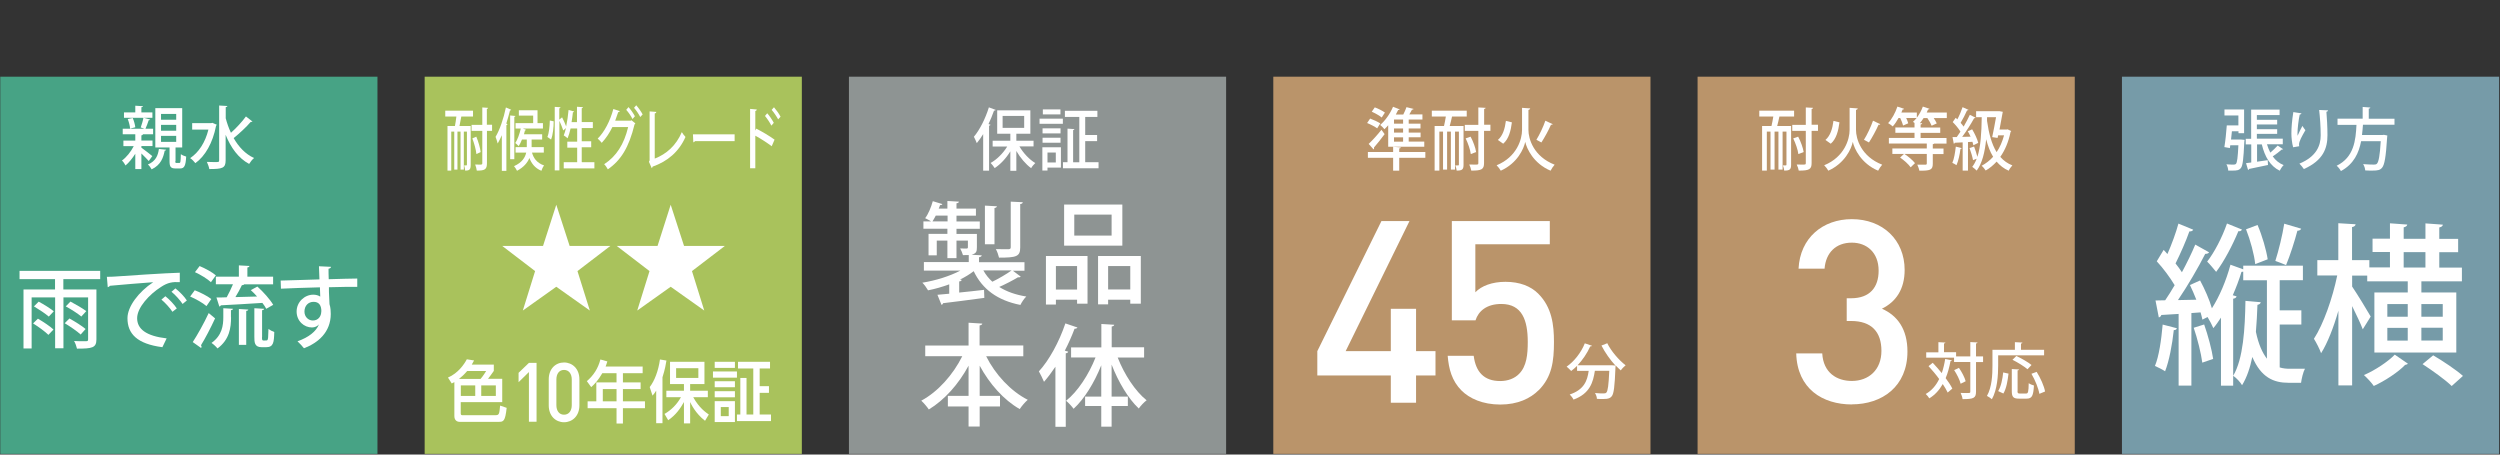 <?xml version="1.0" encoding="UTF-8"?><svg id="uuid-eea0f2f2-938e-49c4-840f-8246437c2fae" xmlns="http://www.w3.org/2000/svg" width="258.5" height="47" viewBox="0 0 258.5 47"><rect x="0" y="0" width="258.5" height="47" fill="#333333" stroke="none"/><rect x="219.41" y="7.93" width="39" height="39" fill="#769ba8" stroke-width="0"/><path d="M234.41,14.93c.09.3.2.59.34.85.27-.23.57-.51.76-.73l.57.38s-.1.05-.16.04c-.23.21-.61.5-.92.7.29.41.67.72,1.13.9-.14.13-.32.4-.41.58-.98-.48-1.54-1.44-1.85-2.72h-.49v1.79l1.1-.16.03.5c-.73.16-1.47.31-1.96.41,0,.06-.05.1-.1.1l-.21-.7c.16-.02.34-.04.54-.07v-1.87h-.57v-.58h.56v-3.02h2.94v.57h-2.35v.49h2.1v.48h-2.1v.49h2.1v.48h-2.1v.5h2.68v.58h-1.64ZM231.61,14.43h.13s.34.03.34.03c0,.06,0,.14-.02.21-.08,1.78-.16,2.46-.35,2.7-.19.24-.42.27-.88.27-.14,0-.28,0-.43,0-.01-.2-.08-.47-.19-.65.32.03.62.03.75.03.11,0,.17-.01.24-.08.12-.13.19-.65.25-1.92h-.84l-.04.29-.57-.1c.1-.59.2-1.52.25-2.24h1.2v-1.03h-1.44v-.62h2.03v2.45h-.58v-.2h-.68c-.03.29-.06.58-.09.86h.94Z" fill="#fff" stroke-width="0"/><path d="M240.72,11.4c0,.09-.06.13-.17.16.05.58.11,1.56.11,2.41,0,1.36-.43,2.61-2.44,3.51-.1-.15-.32-.43-.46-.56,1.78-.74,2.2-1.88,2.2-2.93,0-.92-.08-1.92-.16-2.62l.91.04ZM237.11,15.23c-.12-.43-.18-1.02-.18-1.42,0-.59.06-1.35.2-2.22l.84.13c-.02.09-.1.11-.18.13-.12.55-.23,1.43-.23,1.95,0,.1,0,.18.01.24.13-.32.36-.76.5-1.02.07.13.23.34.31.44-.38.65-.66,1.17-.66,1.47,0,.06,0,.12.02.19l-.64.11Z" fill="#fff" stroke-width="0"/><path d="M247.59,12.9h-3.26c-.03.34-.05.7-.1,1.06h2.12l.14-.02.36.07c0,.06-.01.14-.02.2-.13,2.05-.27,2.84-.53,3.14-.21.24-.43.29-1.01.29-.21,0-.47,0-.73-.02,0-.2-.1-.47-.21-.65.46.04.92.05,1.1.05.15,0,.23-.01.32-.09.18-.17.31-.83.4-2.33h-2.03c-.23,1.2-.75,2.37-2.09,3.09-.09-.18-.27-.41-.44-.55,1.8-.88,1.97-2.64,2.05-4.23h-1.96v-.64h2.6v-1.21l.79.06c0,.06-.04.1-.16.11v1.05h2.66v.64Z" fill="#fff" stroke-width="0"/><path d="M237.94,23.65c-.05.13-.18.2-.39.21-.27,1.04-.77,2.6-1.17,3.55-.31-.13-.79-.32-1.11-.43.34-1.06.74-2.69.92-3.85l1.76.52ZM233.43,23.26c.48,1.11.9,2.58,1.05,3.55l-1.29.5c-.1-.98-.5-2.47-.95-3.6l1.19-.45ZM231.82,23.74c-.08.14-.21.2-.37.16-.6,1.45-1.48,3.13-2.3,4.21-.23-.27-.66-.81-.93-1.06.73-.93,1.55-2.49,2.05-3.94l1.56.63ZM227.72,37.51c-.13-.99-.5-2.47-.89-3.62l1.08-.34c.4,1.13.79,2.6.93,3.56l-1.13.39ZM235.72,37.99c.34.11.69.14,1.05.14h1.56c-.19.34-.35,1.06-.4,1.45h-1.3c-1.53,0-2.83-.54-3.74-2.67-.23,1.11-.56,2.11-1.06,2.92-.19-.32-.58-.75-.92-.97,1.05-1.77,1.22-4.89,1.27-7.75l1.58.14c-.02.14-.13.23-.34.27-.03.89-.08,1.84-.16,2.79.27,1.31.68,2.18,1.14,2.78v-8.11h-2.45v-.89s-.11.02-.18.02c-.24.81-.56,1.63-.9,2.42l.39.11c-.03.13-.13.21-.35.25v8.99h-1.26v-7.04c-.26.39-.51.77-.79,1.09-.11-.27-.39-.81-.6-1.15l-.53.27c-.05-.23-.11-.48-.19-.75l-.95.07v7.5h-1.32v-7.41c-.68.03-1.29.09-1.79.11-.03.14-.15.23-.26.25l-.34-1.75,1-.02c.32-.47.64-.98.98-1.56-.47-.79-1.19-1.76-1.85-2.47l.71-1.18c.13.13.26.27.39.43.44-1,.89-2.22,1.14-3.15l1.53.63c-.06.13-.19.18-.4.18-.34.98-.93,2.31-1.43,3.31.24.3.48.63.66.91.53-.99,1.03-2.01,1.38-2.86l1.43.8c-.06.11-.21.16-.4.16-.71,1.4-1.82,3.31-2.82,4.78l1.9-.04c-.21-.52-.43-1.06-.66-1.52l1.05-.47c.48.89.97,2,1.22,2.88.77-1.2,1.48-2.86,1.92-4.51l1.32.48v-.38h6.17v1.5h-2.4v3.12h2.24v1.47h-2.24v4.42ZM225.09,33.93c-.03.13-.13.21-.32.2-.16,1.49-.48,3.2-.9,4.26-.26-.18-.74-.41-1.05-.55.42-1,.66-2.7.8-4.28l1.47.38Z" fill="#fff" stroke-width="0"/><path d="M253.5,39.91c-.64-.63-1.98-1.59-3.01-2.26l1.1-.91c1.01.59,2.37,1.5,3.08,2.13l-1.16,1.04ZM252.58,33.89h-2.21v1.32h2.21v-1.32ZM252.58,31.44h-2.21v1.31h2.21v-1.31ZM248.54,27.66h2.25v-1.59h-2.25v1.59ZM246.85,35.22h2.11v-1.32h-2.11v1.32ZM246.85,32.75h2.11v-1.31h-2.11v1.31ZM248.98,37.6c-.05.07-.16.11-.29.13-.69.73-2.09,1.66-3.24,2.18-.23-.34-.68-.82-1.02-1.13,1.14-.48,2.51-1.4,3.19-2.11l1.35.93ZM243.21,29.63c.45.65,1.66,2.63,1.92,3.1l-.82,1.32c-.21-.57-.68-1.54-1.1-2.4v8.2h-1.42v-7.72c-.5,1.74-1.13,3.35-1.79,4.39-.16-.45-.5-1.11-.74-1.49.98-1.5,1.93-4.21,2.41-6.55h-2.06v-1.58h2.17v-3.82l1.79.11c-.02.14-.13.25-.37.29v3.42h1.79v.75h2.13v-1.59h-1.8v-1.38h1.8v-1.59l1.79.13c-.02.14-.13.23-.37.29v1.18h2.25v-1.59l1.8.13c-.02.14-.11.23-.37.29v1.18h1.95v1.38h-1.95v1.59h2.34v1.42h-4.19v1.15h3.61v6.21h-8.47v-6.21h3.45v-1.15h-4.19v-.59h-1.56v1.15Z" fill="#fff" stroke-width="0"/><rect x="87.78" y="7.93" width="39" height="39" fill="#8e9493" stroke-width="0"/><path d="M103.67,13.22h2.23v-1.23h-2.23v1.23ZM106.86,15.14h-1.45c.4.69,1.03,1.36,1.64,1.72-.14.12-.34.36-.43.53-.55-.4-1.12-1.07-1.53-1.78v2.05h-.62v-2.01c-.44.72-1.03,1.35-1.62,1.73-.1-.16-.29-.4-.42-.53.64-.35,1.29-1,1.72-1.7h-1.51v-.6h1.83v-.72h-1.36v-2.42h3.43v2.42h-1.45v.72h1.78v.6ZM101.67,13.85c-.21.35-.44.67-.67.95-.06-.16-.21-.5-.3-.66.59-.69,1.19-1.87,1.55-3.04l.7.26c-.02.06-.08.08-.17.08-.16.47-.36.94-.57,1.39l.2.06c0,.06-.05.09-.14.11v4.65h-.61v-3.8Z" fill="#fff" stroke-width="0"/><path d="M112.21,16.77h1.38v.63h-3.68v-.63h.47v-3.47l.72.05s-.04.09-.14.11v3.32h.64v-4.69h-1.49v-.63h3.36v.63h-1.26v1.87h1.23v.63h-1.23v2.19ZM109.17,15.77h-.86v1.03h.86v-1.03ZM109.65,11.83h-1.82v-.52h1.82v.52ZM107.8,14.24h1.86v.52h-1.86v-.52ZM109.66,13.79h-1.86v-.52h1.86v.52ZM109.7,15.23v2.1h-1.39v.3h-.53v-2.4h1.92ZM107.49,12.27h2.41v.53h-2.41v-.53Z" fill="#fff" stroke-width="0"/><path d="M105.75,20.92c-.01.09-.08.16-.26.18v4.49c0,.94-.4,1.05-2.19,1.05-.06-.26-.19-.64-.33-.88.58.01,1.15.01,1.32.01.16-.01.22-.06.22-.21v-4.71l1.25.06ZM103.08,21.33c-.01.09-.08.15-.25.18v3.75h-.99v-4l1.24.07ZM101.68,27.96c.24.44.56.84.93,1.17.66-.32,1.48-.8,1.99-1.17h-2.92ZM96.76,22.29c-.11.22-.23.42-.34.6h1.56v-.6h-1.22ZM104.69,27.96l.85.64c-.05.07-.16.09-.28.07-.49.3-1.28.71-1.94,1,.76.48,1.68.81,2.8.99-.22.2-.48.6-.61.87-2.38-.47-3.94-1.63-4.83-3.49-.4.31-.89.61-1.42.87l.18.02c-.01.09-.09.16-.26.17v1.15c.83-.08,1.71-.18,2.57-.28l.03.83c-1.56.22-3.22.42-4.27.55-.01.09-.08.15-.16.17l-.42-1.04c.36-.03.77-.07,1.22-.11v-.97c-.71.26-1.47.48-2.19.62-.13-.23-.39-.6-.59-.79,1.38-.22,2.85-.68,3.93-1.25h-3.77v-.88h4.64v-.73c-.17.01-.37.01-.6.01-.06-.23-.18-.49-.29-.69.32.01.58.01.67.01.09-.01.13-.04.13-.13v-.69h-1.18v1.81h-.94v-1.81h-1.1v1.52h-.85v-2.22h1.95v-.53h-2.48v-.76h.79c-.18-.12-.43-.24-.61-.33.32-.42.61-1.11.79-1.76l.99.3c-.03.08-.13.12-.24.1-.03.11-.08.24-.14.37h.9v-.79l1.19.07c-.01.09-.08.15-.25.17v.55h2.01v.73h-2.01v.6h2.41v.76h-2.41v.53h2.11v1.38c0,.45-.06.63-.55.77l1.05.06c-.01.1-.08.16-.28.2v.51h4.7v.88h-1.26Z" fill="#fff" stroke-width="0"/><path d="M114.58,29.93h2.29v-2.42h-2.29v2.42ZM113.54,26.47h4.42v4.93h-1.09v-.41h-2.29v.48h-1.04v-5ZM114.94,22.19h-3.86v2.17h3.86v-2.17ZM116.05,25.4h-6.02v-4.25h6.02v4.25ZM111.37,27.51h-2.19v2.43h2.19v-2.43ZM108.15,31.49v-5.02h4.3v4.93h-1.08v-.41h-2.19v.5h-1.03Z" fill="#fff" stroke-width="0"/><path d="M105.82,36.84h-3.85c.94,1.88,2.54,3.61,4.3,4.5-.26.22-.64.66-.83.96-1.66-.95-3.12-2.6-4.14-4.49v3.12h2.1v1.1h-2.1v2.07h-1.15v-2.07h-2.14v-1.1h2.14v-3.12c-1.03,1.91-2.48,3.54-4.11,4.53-.18-.28-.54-.69-.78-.91,1.71-.91,3.29-2.68,4.24-4.6h-3.83v-1.1h4.48v-2.36l1.42.09c-.01.09-.09.16-.28.19v2.07h4.52v1.1Z" fill="#fff" stroke-width="0"/><path d="M118.29,36.97h-2.72c.68,1.74,1.81,3.48,2.99,4.42-.26.19-.62.57-.81.85-1.09-1.02-2.11-2.74-2.81-4.54v3.31h1.68v.97h-1.68v2.14h-1.07v-2.14h-1.67v-.97h1.67v-3.24c-.72,1.81-1.75,3.48-2.86,4.5-.18-.25-.54-.64-.78-.83,1.2-.94,2.35-2.71,3.05-4.48h-2.53v-1.04h3.13v-2.42l1.33.08c-.01.09-.09.16-.26.18v2.15h3.35v1.04ZM111.41,33.86c-.05.09-.14.13-.3.13-.29.77-.63,1.54-1.01,2.27l.35.1c-.01.09-.09.15-.25.17v7.6h-1.07v-6.21c-.38.57-.78,1.1-1.18,1.56-.1-.26-.38-.81-.53-1.08,1.04-1.12,2.1-3.05,2.74-4.96l1.24.42Z" fill="#fff" stroke-width="0"/><rect x="131.66" y="7.93" width="39" height="39" fill="#ba946a" stroke-width="0"/><path d="M145.08,14.2h-.94v.45h.94v-.45ZM145.08,13.28h-.94v.43h.94v-.43ZM145.08,12.36h-.94v.43h.94v-.43ZM143.54,15.17v-2.22c-.13.15-.26.29-.39.41-.1-.13-.31-.34-.44-.44.51-.43,1.03-1.16,1.33-1.88l.69.27c-.03.06-.1.07-.16.06-.07.15-.16.32-.24.47h.77c.13-.24.25-.54.33-.76l.73.18c-.01.06-.07.08-.16.08-.07.15-.18.32-.28.49h1.36v.53h-1.42v.43h1.22v.49h-1.22v.43h1.23v.48h-1.23v.45h1.61v.53h-3.74ZM142.15,11.1c.36.13.81.36,1.05.54l-.33.51c-.22-.19-.67-.44-1.03-.6l.32-.46ZM141.53,14.87c.36-.34.88-.9,1.31-1.45l.33.45c-.36.5-.79,1.02-1.1,1.38,0,.03.01.05.01.08,0,.05-.02.09-.05.12l-.51-.57ZM147.38,15.72v.6h-2.7v1.33h-.63v-1.33h-2.61v-.6h2.61v-.54l.79.06c0,.06-.04.1-.16.11v.37h2.7ZM141.67,12.26c.34.12.81.34,1.05.5l-.32.51c-.23-.17-.69-.41-1.04-.55l.31-.46Z" fill="#fff" stroke-width="0"/><path d="M152.06,14.13c.27.5.51,1.16.57,1.59l-.55.21c-.05-.43-.28-1.1-.53-1.62l.51-.18ZM154.11,12.91v.62h-.66v3.33c0,.64-.24.79-1.32.78-.03-.18-.12-.46-.21-.63.21,0,.41.01.56.01.34,0,.38,0,.38-.16v-3.33h-1.4v-.62h1.4v-1.8l.75.04c0,.06-.05.1-.15.12v1.63h.66ZM151.33,13.04v4c0,.49-.15.6-.71.6-.01-.15-.08-.39-.14-.54.14,0,.26,0,.31,0,.04,0,.06-.02.06-.08v-3.41h-.4v3.93h-.43v-3.93h-.39v3.93h-.42v-3.93h-.38v4.03h-.49v-4.61h.97c.07-.29.14-.66.19-.98h-1.45v-.61h3.61v.61h-1.52c-.07.31-.15.67-.24.98h1.45Z" fill="#fff" stroke-width="0"/><path d="M158.86,14.46c.32-.52.72-1.35.93-1.98l.76.36c-.03.06-.1.07-.18.06-.24.56-.67,1.34-.99,1.83l-.52-.28ZM154.88,14.47c.51-.43.73-1.18.83-1.97l.62.15c-.11.86-.32,1.72-.9,2.21l-.55-.39ZM157.38,11.15l.84.06c0,.08-.08.13-.18.16v2.06c0,.93.53,2.75,2.71,3.6-.14.15-.33.43-.42.62-1.76-.74-2.47-2.28-2.62-2.98-.15.71-.8,2.2-2.53,2.98-.08-.15-.29-.43-.43-.56,2.12-.87,2.63-2.72,2.63-3.65v-2.29Z" fill="#fff" stroke-width="0"/><polygon points="146.42 38.82 146.42 41.64 143.81 41.64 143.81 38.82 136.21 38.82 136.21 36.31 142.84 22.86 145.74 22.86 139.14 36.31 143.81 36.31 143.81 31.93 146.42 31.93 146.42 36.31 148.43 36.31 148.43 38.82 146.42 38.82" fill="#fff" stroke-width="0"/><path d="M159.09,40.35c-.84.84-2.14,1.48-3.96,1.48s-3.19-.63-4.01-1.45c-1-1-1.32-2.24-1.43-3.59h2.69c.21,1.66,1.06,2.61,2.74,2.61.79,0,1.48-.26,1.95-.74.79-.79.9-2.03.9-3.3,0-2.24-.58-3.93-2.74-3.93-1.53,0-2.37.76-2.66,1.69h-2.45v-10.26h10.13v2.4h-7.7v4.96c.63-.66,1.74-1.08,3.11-1.08,1.48,0,2.61.45,3.38,1.21,1.43,1.42,1.64,3.24,1.64,5.01,0,2-.21,3.61-1.58,4.99" fill="#fff" stroke-width="0"/><path d="M166.18,35.47c.41.84,1.22,1.78,1.91,2.3-.16.13-.39.36-.5.53-.18-.15-.35-.33-.54-.52,0,.05,0,.13-.01.2-.08,2-.17,2.74-.39,3-.15.18-.3.23-.53.26-.1.01-.24.02-.4.02-.18,0-.39,0-.6-.02,0-.18-.09-.43-.2-.6.39.04.76.04.91.04.13,0,.2-.02.27-.09.15-.16.23-.76.3-2.25h-1.49c-.18,1.18-.51,2.36-2.21,2.98-.07-.16-.25-.4-.39-.53,1.48-.49,1.82-1.42,1.96-2.44h-1.2v-.52c-.2.2-.4.37-.61.53-.11-.12-.33-.34-.47-.45.76-.52,1.49-1.43,1.88-2.41l.74.25c-.03.05-.09.08-.18.07-.32.71-.79,1.4-1.31,1.95h3.58s.34.03.34.03c-.55-.59-1.08-1.35-1.45-2.07l.58-.23Z" fill="#fff" stroke-width="0"/><rect x="175.53" y="7.93" width="39" height="39" fill="#ba946a" stroke-width="0"/><path d="M185.93,14.13c.27.5.5,1.16.57,1.59l-.55.21c-.05-.43-.28-1.1-.53-1.62l.51-.18ZM187.98,12.91v.62h-.66v3.33c0,.64-.24.79-1.33.78-.03-.18-.12-.46-.21-.63.21,0,.41.01.56.01.34,0,.38,0,.38-.16v-3.33h-1.4v-.62h1.4v-1.8l.75.04c0,.06-.05.1-.15.12v1.63h.66ZM185.2,13.04v4c0,.49-.15.6-.71.6-.01-.15-.08-.39-.14-.54.14,0,.26,0,.31,0,.04,0,.06-.02.06-.08v-3.41h-.4v3.93h-.43v-3.93h-.4v3.93h-.42v-3.93h-.38v4.03h-.49v-4.61h.97c.07-.29.14-.66.19-.98h-1.45v-.61h3.6v.61h-1.52c-.06.31-.15.67-.23.98h1.45Z" fill="#fff" stroke-width="0"/><path d="M192.73,14.46c.33-.52.72-1.35.94-1.98l.75.36c-.03.06-.1.07-.18.06-.24.56-.67,1.34-.99,1.83l-.52-.28ZM188.75,14.47c.51-.43.73-1.18.83-1.97l.62.15c-.11.86-.32,1.72-.9,2.21l-.55-.39ZM191.25,11.15l.84.06c0,.08-.08.13-.18.16v2.06c0,.93.53,2.75,2.71,3.6-.14.15-.33.43-.42.62-1.76-.74-2.47-2.28-2.62-2.98-.15.71-.81,2.2-2.53,2.98-.08-.15-.29-.43-.43-.56,2.12-.87,2.63-2.72,2.63-3.65v-2.29Z" fill="#fff" stroke-width="0"/><path d="M201.3,11.65v.56h-1.35c.13.2.25.4.31.55l-.53.24c-.08-.21-.26-.53-.44-.79h-.39c-.12.19-.25.36-.39.53h.24c0,.07-.05.11-.16.13v.32h2.03v.55h-2.03v.53h2.68v.58h-1.28s-.06.06-.14.06v.45h1.11v.57h-1.11v1c0,.67-.3.72-1.39.72-.03-.19-.13-.44-.21-.62.38,0,.73,0,.84,0,.1,0,.14-.04.14-.13v-.98h-2.31c.4.26.86.65,1.09.95l-.45.43c-.21-.31-.68-.73-1.09-1.01l.4-.37h-1.2v-.57h3.56v-.51h-3.92v-.58h2.65v-.53h-1.98v-.55h1.98v-.47c-.06-.04-.12-.08-.16-.11.13-.11.25-.25.38-.4h-1.08c.1.2.17.4.21.55l-.53.23c-.05-.2-.17-.51-.3-.78h-.17c-.18.33-.39.64-.6.87-.12-.11-.34-.26-.48-.34.38-.4.75-1.07.96-1.71l.69.23c-.02.06-.08.08-.15.07-.04.1-.09.22-.13.32h1.6v.53c.25-.33.48-.74.62-1.15.31.1.51.16.69.23-.02.05-.07.08-.15.07-.04.1-.09.22-.14.32h2.08Z" fill="#fff" stroke-width="0"/><path d="M205.99,14.19c.14-.63.29-1.45.4-2.07h-.93c0,.13,0,.25,0,.38.18,1.27.47,2.39.99,3.23.33-.48.59-1.07.77-1.74h-.61l-.06.27-.55-.08ZM207.58,13.37l.38.18s-.04.07-.07.1c-.21,1.03-.58,1.89-1.06,2.57.34.39.75.69,1.25.88-.13.13-.3.37-.38.55-.51-.22-.91-.54-1.25-.94-.35.38-.72.69-1.13.92-.09-.15-.29-.39-.42-.49.43-.23.84-.54,1.19-.93-.32-.51-.54-1.12-.72-1.81h0c-.14,1.37-.42,2.5-.98,3.24-.1-.1-.32-.3-.46-.39.18-.23.33-.51.46-.84l-.38.15c-.06-.34-.21-.85-.36-1.25l.47-.16c.13.34.26.75.34,1.07.34-1.04.43-2.48.45-4.1h-.58v-.62h2.44s.32.06.32.06l-.03.14c-.07.42-.19,1.06-.31,1.69h.75l.1-.02ZM204.05,15.02c-.03-.1-.06-.23-.1-.36l-.46.03v2.95h-.55v-2.92c-.31.02-.59.03-.81.04-.01.06-.06.09-.11.1l-.13-.69h.44c.12-.17.25-.36.38-.56-.19-.32-.51-.7-.8-.99l.31-.44c.06.05.11.1.17.16.21-.39.42-.89.54-1.26l.62.28s-.08.06-.16.06c-.16.37-.43.9-.66,1.28.12.13.22.27.31.39.25-.42.47-.86.64-1.22l.6.3s-.08.06-.16.06c-.31.57-.79,1.33-1.23,1.92l.87-.02c-.09-.2-.19-.39-.29-.56l.45-.2c.26.43.54,1.02.63,1.4l-.48.24ZM202.85,15.32s-.06.08-.14.08c-.07.58-.22,1.26-.41,1.68-.11-.09-.31-.18-.43-.24.18-.39.29-1.06.36-1.68l.62.16Z" fill="#fff" stroke-width="0"/><path d="M191.48,41.82c-3.01,0-5.65-1.61-5.75-5.28h2.69c.11,2,1.5,2.85,3.06,2.85,1.74,0,3.06-1.14,3.06-3.11s-1.03-3.09-3.14-3.09h-.45v-2.35h.45c1.95,0,2.85-1.14,2.85-2.85,0-1.9-1.24-2.9-2.77-2.9-1.64,0-2.69,1.03-2.82,2.69h-2.69c.16-3.19,2.51-5.12,5.51-5.12,3.19,0,5.46,2.14,5.46,5.25,0,2-.9,3.3-2.35,4.01,1.61.71,2.64,2.11,2.64,4.43,0,3.61-2.61,5.46-5.75,5.46" fill="#fff" stroke-width="0"/><path d="M202.55,38.03c.3.43.6,1,.7,1.39l-.52.26c-.09-.38-.38-.97-.67-1.41l.49-.23ZM205.05,36.86v.58h-.73v3.06c0,.67-.26.77-1.39.77-.02-.18-.11-.46-.2-.64.23,0,.43.01.6.01.37,0,.4,0,.4-.15v-3.06h-1.68v-.45h-2.88v-.55h1.26v-1.05l.72.04c0,.05-.04.08-.14.1v.9h1.25v.43h1.47v-1.48l.74.04c0,.06-.04.09-.15.11v1.33h.73ZM199.85,37.52c.3.32.63.69.93,1.06.15-.44.27-.93.35-1.46l.7.14s-.06.08-.15.08c-.12.65-.28,1.24-.5,1.76.29.39.54.76.69,1.08l-.48.41c-.12-.26-.3-.56-.51-.88-.35.62-.8,1.12-1.39,1.48-.07-.13-.25-.34-.37-.45.61-.35,1.07-.88,1.39-1.55-.34-.47-.73-.93-1.1-1.33l.42-.34Z" fill="#fff" stroke-width="0"/><path d="M210.87,40.72c-.09-.55-.43-1.41-.82-2.07l.54-.2c.4.64.77,1.47.87,2.03l-.58.24ZM208.49,36.81c.52.24,1.22.64,1.57.93l-.42.44c-.33-.29-1.01-.71-1.55-.98l.4-.39ZM208.61,40.43c0,.22.04.26.24.26h.65c.21,0,.25-.16.27-1.07.13.1.38.2.54.24-.06,1.06-.2,1.36-.76,1.36h-.79c-.59,0-.74-.18-.74-.79v-2.27l.74.04c0,.05-.04.09-.14.1v2.12ZM207.68,38.63c-.08.71-.22,1.55-.53,2.06l-.54-.25c.3-.48.45-1.25.52-1.93l.54.12ZM206.61,36.74v1.06c0,1-.09,2.49-.65,3.48-.11-.1-.37-.28-.51-.34.52-.91.57-2.22.57-3.14v-1.63h2.32v-.79l.77.04c0,.06-.04.09-.14.11v.64h2.39v.57h-4.74Z" fill="#fff" stroke-width="0"/><rect x=".03" y="7.93" width="39" height="39" fill="#47a385" stroke-width="0"/><path d="M16.65,14.67h1.57v-.62h-1.57v.62ZM16.65,13.52h1.57v-.61h-1.57v.61ZM16.65,12.38h1.57v-.6h-1.57v.6ZM18.13,16.65c0,.18.01.2.12.2h.29c.12,0,.14-.1.16-.91.13.11.38.2.55.25-.05.98-.2,1.23-.63,1.23h-.46c-.52,0-.63-.18-.63-.78v-1.39h-1.47v-4.07h2.78v4.07h-.69v1.39ZM17.18,15.48c0,.06-.06.08-.15.1-.15.72-.39,1.47-1.35,1.93-.08-.15-.25-.39-.39-.5.82-.34,1.05-.95,1.14-1.61l.74.08ZM13.45,13.3c-.01-.27-.12-.68-.24-.99l.51-.11c.14.3.24.7.27.96l-.54.14ZM14.61,15.26c.29.2.97.74,1.14.88l-.37.51c-.16-.18-.48-.51-.76-.78v1.61h-.63v-1.58c-.3.47-.65.91-1.01,1.21-.08-.16-.23-.39-.37-.51.45-.32.92-.9,1.22-1.49h-1.07v-.57h1.23v-.66h-1.3v-.57h2.25l-.39-.13c.1-.28.23-.7.28-1h-2.01v-.56h1.17v-.69l.79.05c0,.06-.05.09-.16.11v.53h1.14v.56h-.9l.67.18s-.08.08-.16.08c-.08.26-.21.62-.33.87h.79v.57h-1.28s.23.01.23.01c0,.06-.05.09-.16.11v.53h1.15v.57h-1.15v.16Z" fill="#fff" stroke-width="0"/><path d="M23.33,12.19c.14.54.32,1.06.55,1.54.54-.48,1.16-1.15,1.55-1.69l.68.53s-.11.05-.19.04c-.44.52-1.19,1.21-1.76,1.67.52.91,1.21,1.65,2.11,2.06-.17.13-.39.41-.51.61-1.12-.6-1.89-1.68-2.43-3.01v2.64c0,.81-.34.9-1.69.9-.03-.2-.15-.53-.25-.74.3.01.6.02.81.02.41,0,.46,0,.46-.19v-5.66l.85.05c0,.06-.06.1-.17.12v1.1ZM21.96,12.7l.46.2s-.05.08-.08.11c-.34,1.77-1.13,3.14-2.14,3.86-.11-.15-.37-.42-.54-.52.88-.58,1.56-1.61,1.89-2.95h-1.68v-.67h1.97l.12-.03Z" fill="#fff" stroke-width="0"/><path d="M7.28,31.18c.53.28,1.26.7,1.64.99l-.51.56c-.35-.3-1.06-.75-1.61-1.05l.49-.5ZM7.18,32.93c.56.31,1.3.77,1.67,1.09l-.51.57c-.35-.33-1.08-.83-1.65-1.17l.5-.5ZM5.05,32.74c-.33-.29-1.02-.75-1.54-1.06l.49-.49c.53.28,1.22.71,1.56,1l-.51.54ZM5.01,34.63c-.34-.34-1.04-.85-1.59-1.19l.5-.49c.55.32,1.26.79,1.61,1.12l-.52.55ZM10.36,28.86h-3.81v1.07h3.42v5.16c0,.88-.44.96-2.01.96-.05-.23-.17-.57-.3-.79.32.02.65.02.9.02h.35c.16,0,.2-.05.2-.2v-4.33h-2.55v5.26h-.86v-5.26h-2.43v5.28h-.84v-6.1h3.26v-1.07h-3.67v-.85h8.34v.85Z" fill="#fff" stroke-width="0"/><path d="M18.14,29.82c.43.34.93.85,1.18,1.25l-.44.36c-.23-.35-.74-.94-1.15-1.26l.41-.35ZM17.1,30.63c.41.32.92.86,1.18,1.26l-.45.35c-.23-.37-.78-.97-1.14-1.26l.41-.35ZM11.04,28.62c.27,0,.67,0,.93-.03.94-.07,5.24-.36,6.62-.39v.97c-.75-.03-1.23.03-1.94.5-1.19.75-2.47,2.12-2.47,3.23s.91,1.84,3.05,2.09l-.44.91c-2.62-.34-3.61-1.39-3.61-3,0-1.2,1.15-2.72,2.66-3.72-1.07.08-3.48.27-4.48.37-.03.06-.14.13-.22.15l-.09-1.09Z" fill="#fff" stroke-width="0"/><path d="M27.09,34.87c0,.28.02.34.17.34.29,0,.33,0,.38-.04.08-.06.1-.26.12-1.16.15.12.39.25.6.32-.03,1.08-.08,1.57-.84,1.57h-.47c-.75,0-.75-.53-.75-1.09v-2.94l1.01.06c0,.07-.06.12-.21.15v2.78ZM24.7,35.65v-3.7l.97.06c0,.07-.07.12-.21.14v3.51h-.76ZM22.32,28.61h2.38v-1.17l1.09.06c0,.08-.06.13-.21.16v.95h2.66v.79h-3c-.03.06-.11.09-.23.09-.17.36-.42.83-.67,1.23.71-.02,1.47-.04,2.24-.06-.21-.24-.43-.47-.65-.66l.68-.37c.62.55,1.32,1.34,1.64,1.89l-.72.41c-.09-.18-.23-.39-.4-.61-1.58.11-3.23.19-4.3.25-.02.07-.08.12-.15.13l-.3-.94c.3,0,.66,0,1.06-.02.22-.4.47-.91.65-1.35h-1.77v-.79ZM23.89,32.82c0,1.04-.15,2.29-1.4,3.21-.13-.17-.42-.44-.62-.57,1.1-.78,1.22-1.82,1.22-2.66v-.93l1,.06c0,.07-.07.12-.21.15v.73ZM20.64,27.51c.58.24,1.31.64,1.68.96l-.51.71c-.34-.33-1.06-.77-1.65-1.04l.48-.63ZM19.93,35.37c.47-.72,1.15-1.92,1.65-3l.66.55c-.45.98-1.02,2.07-1.46,2.78.04.05.06.1.06.15s-.02.09-.05.13l-.86-.61ZM20.13,30.01c.58.22,1.34.61,1.72.91l-.5.73c-.36-.32-1.09-.73-1.69-.99l.48-.65Z" fill="#fff" stroke-width="0"/><path d="M33.23,32.2c0-.66-.27-.99-.81-.99s-.94.4-.94,1.01c0,.55.41.92.87.92.56,0,.87-.44.87-.94M29,29.01c.58-.02,3.4-.09,4.03-.12,0-.13-.04-1.11-.05-1.36l1.25.06c0,.08-.09.17-.26.2,0,.24,0,.68.02,1.08,1.17-.04,2.36-.06,2.95-.07v.86c-.71,0-1.8,0-2.93.04,0,.34,0,.67.02.9.02.32.03.56.04.85.12.36.13.79.13,1.01,0,1.88-1.3,2.99-2.77,3.55-.16-.21-.47-.53-.67-.72,1.19-.42,1.94-1.04,2.22-1.75h0c-.15.18-.41.32-.72.32-.82,0-1.59-.66-1.59-1.65s.83-1.74,1.72-1.74c.27,0,.54.07.72.2,0-.04,0-.07,0-.1,0-.17-.02-.54-.03-.86-1.51.05-3.02.08-4.03.14l-.03-.85Z" fill="#fff" stroke-width="0"/><rect x="43.91" y="7.93" width="39" height="39" fill="#a9c25c" stroke-width="0"/><polygon points="54.06 32.11 55.33 28.03 51.93 25.43 56.15 25.43 57.52 21.17 58.9 25.43 63.11 25.43 59.71 28.03 60.99 32.11 57.52 29.65 54.06 32.11" fill="#fff" stroke-width="0"/><polygon points="65.89 32.11 67.16 28.03 63.77 25.43 67.99 25.43 69.35 21.17 70.73 25.43 74.95 25.43 71.55 28.03 72.82 32.11 69.35 29.65 65.89 32.11" fill="#fff" stroke-width="0"/><path d="M49.25,14.13c.21.5.4,1.16.45,1.59l-.44.21c-.04-.43-.22-1.1-.42-1.62l.41-.18ZM50.88,12.91v.62h-.53v3.33c0,.64-.19.79-1.05.78-.02-.18-.1-.46-.17-.63.17,0,.32.01.44.01.27,0,.3,0,.3-.16v-3.33h-1.11v-.62h1.11v-1.8l.59.04c0,.06-.04.1-.12.12v1.63h.53ZM48.67,13.04v4c0,.49-.12.6-.57.6-.01-.15-.06-.39-.11-.54.11,0,.21,0,.24,0,.03,0,.05-.02.05-.08v-3.41h-.32v3.93h-.34v-3.93h-.32v3.93h-.33v-3.93h-.31v4.03h-.39v-4.61h.77c.06-.29.11-.66.15-.98h-1.15v-.61h2.87v.61h-1.21c-.05.31-.12.67-.19.98h1.15Z" fill="#fff" stroke-width="0"/><path d="M56.2,15.78h-1.19c.13.49.44,1.05,1.25,1.33-.11.13-.23.38-.28.55-.69-.28-1.04-.8-1.24-1.32-.2.48-.58.95-1.28,1.32-.07-.14-.2-.36-.31-.48.85-.38,1.15-.91,1.26-1.4h-1.1v-.57h1.16v-.78h-.5c-.1.26-.22.5-.34.68-.09-.1-.25-.25-.35-.32.23-.35.44-.93.57-1.5h-.54v-.56h1.82v-.78h-1.48v-.55h1.93v1.33h.56v.56h-2.07l.32.13s-.05.08-.11.08c-.03.13-.07.25-.1.38h1.88v.55h-1.09v.78h1.26v.57ZM53.29,11.98c0,.06-.04.09-.11.11v4.37h-.43v-4.52l.54.05ZM51.9,13.96c-.14.32-.29.62-.44.88-.04-.17-.15-.53-.22-.69.42-.69.83-1.87,1.07-3.04l.55.24s-.06.08-.13.08c-.11.45-.24.9-.38,1.35l.13.06s-.05.09-.12.11v4.72h-.47v-3.7Z" fill="#fff" stroke-width="0"/><path d="M60.17,16.77h1.29v.64h-3.17v-.64h1.39v-1.5h-1.02v-.62h1.02v-1.37h-.68c-.09.39-.19.74-.31,1.02-.09-.09-.28-.23-.4-.3.09-.2.16-.46.23-.76l-.28.25c-.08-.26-.25-.67-.4-1v5.13h-.48v-6.57l.59.04c0,.06-.04.1-.12.12v1.16l.29-.24c.15.29.32.67.42.94.11-.52.2-1.12.25-1.7l.57.16c-.01.06-.05.08-.12.08-.03.34-.09.68-.14,1.02h.56v-1.59l.61.04c0,.06-.04.1-.12.12v1.42h1.15v.62h-1.15v1.37h.98v.62h-.98v1.5ZM57.25,12.54c0,.64-.08,1.41-.27,1.89l-.38-.27c.17-.4.24-1.11.25-1.7l.39.08Z" fill="#fff" stroke-width="0"/><path d="M65.78,10.88c.23.25.51.65.67.95l-.25.27c-.13-.27-.41-.69-.64-.95l.23-.27ZM64.98,11.07c.24.25.52.67.67.95l-.25.29c-.14-.3-.43-.72-.65-.95l.23-.28ZM65.7,12.76s-.06.08-.09.11c-.58,2.37-1.4,3.7-2.76,4.64-.09-.16-.23-.39-.38-.53,1.27-.83,2.05-2.05,2.48-3.84h-1.63c-.28.58-.66,1.16-1.1,1.63-.1-.13-.28-.32-.42-.44.69-.67,1.29-1.82,1.62-3.06l.66.22c-.02.08-.09.11-.16.11-.09.28-.22.62-.31.88h1.6l.08-.05.42.34Z" fill="#fff" stroke-width="0"/><path d="M67.7,16.4c1.21-.47,2.21-1.35,2.8-2.74.09.16.27.39.38.5-.68,1.54-1.86,2.53-3.4,3.07-.01.06-.05.13-.09.16l-.29-.66.07-.15v-5.06l.69.05c0,.08-.05.14-.16.16v4.68Z" fill="#fff" stroke-width="0"/><path d="M71.65,13.89h4.31v.7h-4.1c-.03.07-.1.12-.17.13l-.04-.83Z" fill="#fff" stroke-width="0"/><path d="M80.03,11.09c.23.27.53.67.68.98l-.25.27c-.14-.27-.45-.73-.67-.98l.24-.27ZM79.33,11.71c.22.24.51.67.68.99l-.25.29c-.14-.29-.45-.75-.66-1l.23-.28ZM79.81,15.13c-.48-.36-1.17-.81-1.71-1.1v3.37h-.54v-6.14l.69.06c0,.08-.05.13-.15.16v2.02l.1-.2c.59.3,1.37.76,1.89,1.14l-.29.67Z" fill="#fff" stroke-width="0"/><path d="M49.76,40.94h1.51v-1.09h-1.51v1.09ZM47.65,40.94h1.49v-1.09h-1.49v1.09ZM49.69,39.18c.27-.31.53-.73.58-.82h-1.96c-.32.37-.58.61-.85.82h2.23ZM46.98,39.51s-.08.04-.27.14l-.39-.61c1.07-.46,1.69-1.4,1.95-1.89l.75.12c-.09.17-.14.27-.24.43h2.28v.65c-.14.22-.44.61-.6.82h1.47v2.41h-4.29v1.18c0,.17.11.17.17.17h3.43c.38,0,.39-.14.47-.99l.68.23c-.16,1.4-.32,1.45-.85,1.45h-4c-.29,0-.56-.16-.56-.6v-3.51Z" fill="#fff" stroke-width="0"/><polygon points="54.69 43.61 54.69 38.47 53.62 39.52 53.62 38.55 54.69 37.52 55.48 37.52 55.48 43.61 54.69 43.61" fill="#fff" stroke-width="0"/><path d="M59.12,39.24c0-.59-.3-.99-.8-.99s-.79.4-.79.99v2.65c0,.59.29.99.79.99s.8-.4.8-.99v-2.65ZM58.32,43.66c-.87,0-1.58-.66-1.58-1.74v-2.7c0-1.09.71-1.74,1.58-1.74s1.59.66,1.59,1.74v2.7c0,1.08-.72,1.74-1.59,1.74" fill="#fff" stroke-width="0"/><path d="M63.75,40.23h-1.42v1.27h1.42v-1.27ZM66.45,37.88v.71h-2.04v.95h1.83v.69h-1.83v1.27h2.28v.71h-2.28v1.58h-.66v-1.58h-2.99v-.71h.9v-1.96h2.09v-.95h-1.47c-.45.78-.82,1.14-1.15,1.44l-.45-.62c.68-.58,1.16-1.3,1.4-2.24l.72.2c-.08.27-.12.37-.18.53h3.82Z" fill="#fff" stroke-width="0"/><path d="M69.91,39.08h2.3v-1.01h-2.3v1.01ZM68.71,42.8c.7-.4,1.28-.98,1.7-1.73h-1.51v-.67h1.82v-.69h-1.44v-2.3h3.56v2.3h-1.48v.69h1.83v.67h-1.51c.6,1.1,1.31,1.58,1.61,1.79l-.39.65c-.99-.76-1.45-1.75-1.54-1.94v2.21h-.64v-2.21c-.37.67-.86,1.36-1.63,1.88l-.38-.65ZM67.84,40.41c-.13.2-.21.32-.37.5l-.29-.89c.51-.65.9-1.7,1.06-2.85l.67.11c-.05.32-.14.89-.41,1.73v4.75h-.65v-3.37Z" fill="#fff" stroke-width="0"/><path d="M77.19,39.08v3.78h.7v-4.76h-1.58v-.69h3.31v.69h-1.07v1.83h.96v.69h-.96v2.24h1.17v.68h-3.52v-.68h.35v-3.78h.64ZM75.35,42.09h-.82v.94h.82v-.94ZM75.99,43.64h-2.09v-2.16h2.09v2.16ZM75.99,41.08h-2.09v-.63h2.09v.63ZM75.99,40.04h-2.09v-.62h2.09v.62ZM75.99,38.04h-2.09v-.63h2.09v.63ZM76.2,39.05h-2.48v-.64h2.48v.64Z" fill="#fff" stroke-width="0"/></svg>